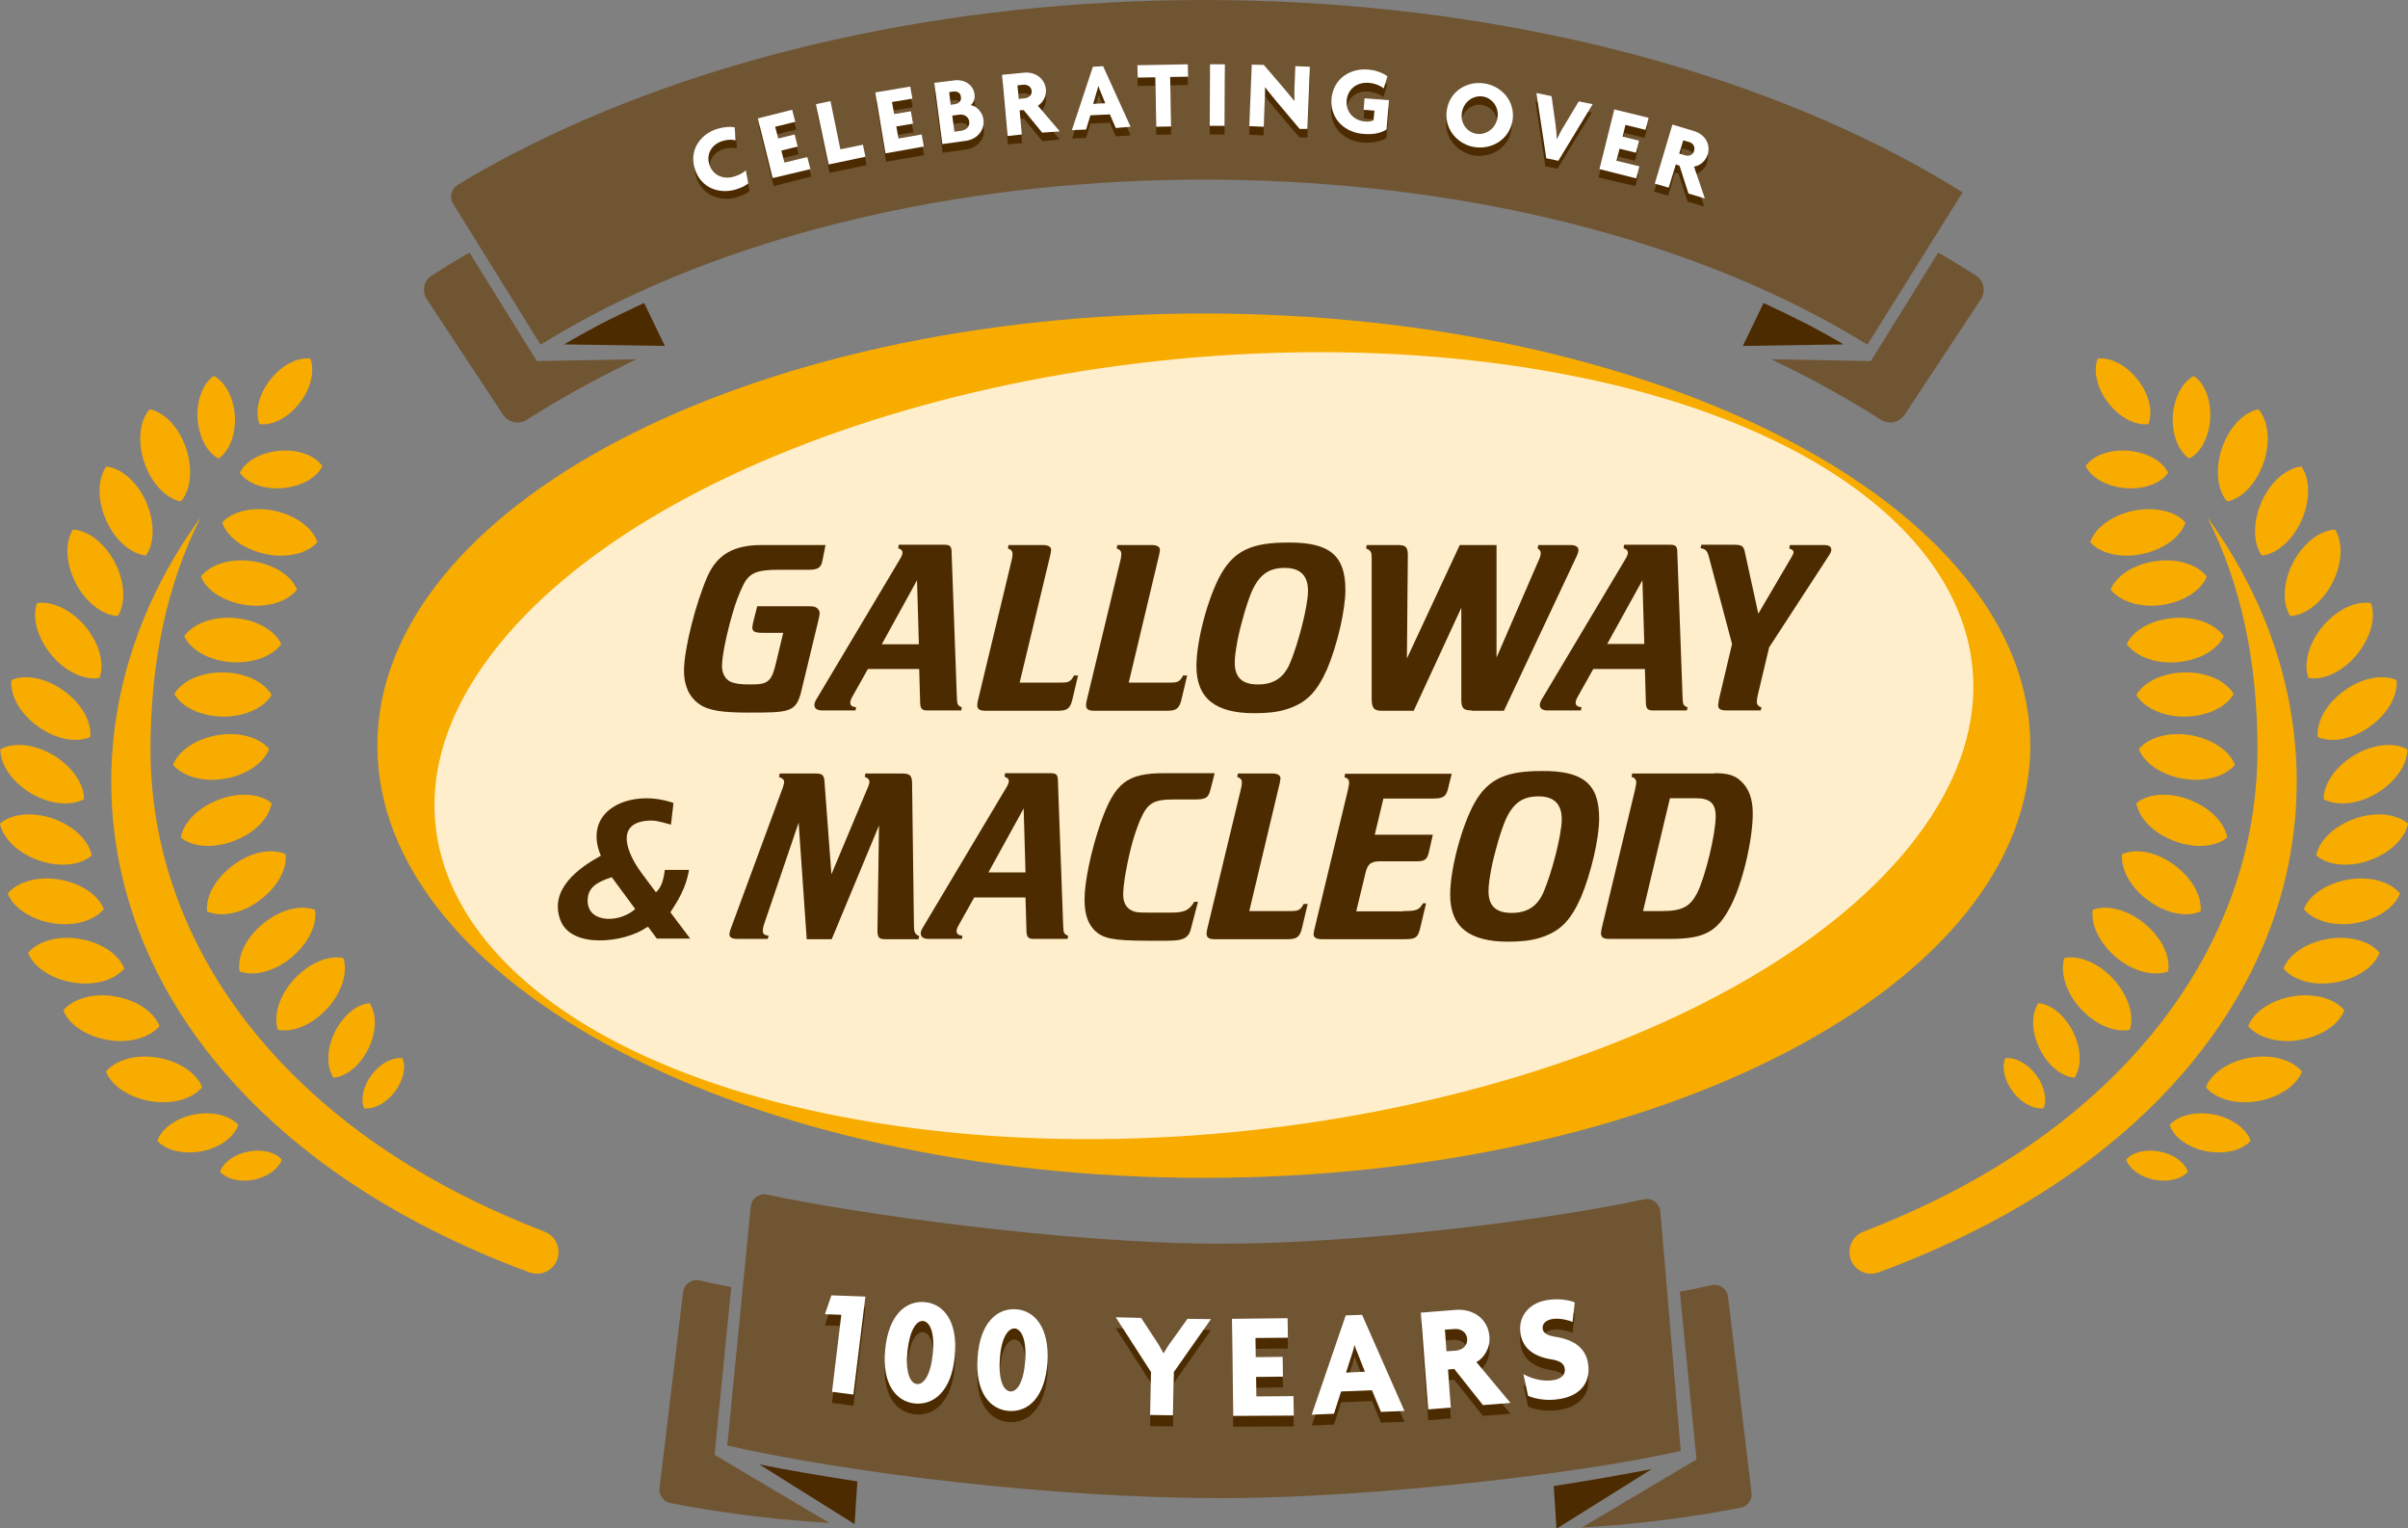 <?xml version="1.0" encoding="utf-8"?>
<!-- Generator: Adobe Illustrator 26.2.1, SVG Export Plug-In . SVG Version: 6.00 Build 0)  -->
<svg version="1.1" id="Layer_1" xmlns="http://www.w3.org/2000/svg" xmlns:xlink="http://www.w3.org/1999/xlink" x="0px" y="0px"
	 viewBox="0 0 779.1 494.4" style="enable-background:new 0 0 779.1 494.4;" xml:space="preserve">
<rect x="0" y="0" width="779.1" height="494.4" fill="#808080" stroke="none"/>
<style type="text/css">
	.st0{fill:#F8AC00;}
	.st1{fill:#FEEECC;}
	.st2{fill:#4C2B00;}
	.st3{fill-rule:evenodd;clip-rule:evenodd;fill:#4C2B00;}
	.st4{fill:#705533;}
	.st5{fill:#FFFFFF;}
</style>
<g>
	<g>
		<path class="st0" d="M656.9,241.2c0,77.2-119.7,139.8-267.4,139.8c-147.7,0-267.4-62.6-267.4-139.8
			c0-77.2,119.7-139.8,267.4-139.8C537.2,101.5,656.9,164,656.9,241.2z"/>
		<path class="st1" d="M617.7,273.9c-54.9,67.9-201.6,108.3-327.6,90.3c-126-18-183.7-87.7-128.7-155.6
			C216.3,140.6,363,100.2,489,118.2C615,136.3,672.6,206,617.7,273.9z"/>
		<g>
			<path class="st2" d="M266,181.8c-0.5,1.9-1.5,2.5-4.4,2.5h-9.7c-7.2,0-9.6,1.1-11.5,5.1c-1.4,2.9-2.2,5-3.5,9.4
				c-2,7-3.3,13.6-3.3,16.7c0,2.6,1.3,4.7,3.5,5.3c1.4,0.4,2.5,0.6,5.9,0.6c5.7,0,6.7-1,8.2-7.5l2.2-9.2h-6.7
				c-2.4,0-3.3-0.4-3.3-1.8c0-0.3,0.2-1,0.3-1.7l1.3-5.1h16.1c2,0,2.6,0.1,3.1,0.5c0.6,0.4,1,1,1,1.8c0,0.4-0.2,1.3-0.4,2.2
				l-5.5,22.8c-1.7,7.1-3.8,7.1-17.3,7.1c-8,0-12.7-0.6-15.7-2.7c-3.3-2.3-5-6-5-10.8c0-7,3.8-22,7.7-30.8c3.2-6.9,8.4-9.9,17.5-9.9
				h20.6L266,181.8z"/>
			<path class="st2" d="M280.8,216.4l-5.1,9.1c-0.4,0.7-0.6,1.3-0.6,1.8c0,0.9,0.6,1.3,1.9,1.5l-0.2,1H266c-1.6,0-2.5-0.6-2.5-1.8
				c0-0.6,0.3-1.3,1-2.4l26.9-45.1c0.4-0.7,0.6-1.3,0.6-1.7c0-0.7-0.3-1-1.4-1.5l0.2-1.1h14.4c2.3,0,2.7,0.4,2.7,2.9l1.7,46.7
				c0.1,2.1,0.2,2.4,1.6,3l-0.2,1h-11c-1.8,0-2.3-0.6-2.3-3l-0.3-10.4H280.8z M296.7,187.7l-11.4,20.7h12L296.7,187.7z"/>
			<path class="st2" d="M329.9,220.8h13.4c2.5,0,3.1-0.3,4.2-2.3h1.3l-1.8,7.6c-0.7,3.1-1.7,3.8-4.7,3.8h-23.5
				c-1.8,0-2.6-0.5-2.6-1.7c0-0.4,0-0.8,0.2-1.6l10.8-44.9c0.3-1.1,0.4-1.8,0.4-2.5c0-0.9-0.4-1.4-1.5-1.8l0.2-1.1h11.1
				c1.8,0,2.7,0.6,2.7,1.6c0,0.2-0.1,0.7-0.2,1.3L329.9,220.8z"/>
			<path class="st2" d="M365.2,220.8h13.4c2.5,0,3.1-0.3,4.2-2.3h1.3l-1.8,7.6c-0.7,3.1-1.7,3.8-4.7,3.8H354c-1.8,0-2.6-0.5-2.6-1.7
				c0-0.4,0-0.8,0.2-1.6l10.8-44.9c0.3-1.1,0.4-1.8,0.4-2.5c0-0.9-0.4-1.4-1.5-1.8l0.2-1.1h11.1c1.8,0,2.7,0.6,2.7,1.6
				c0,0.2-0.1,0.7-0.2,1.3L365.2,220.8z"/>
			<path class="st2" d="M435.3,190.8c0,6.7-2.7,18-5.9,25.6c-3.5,7.8-6.9,11.1-13.4,13.1c-2.9,0.9-6.3,1.2-10.2,1.2
				c-12.3,0-18.7-4.6-18.7-15.2c0-8.4,3.8-22.5,8-29.9c4.5-7.8,10.4-10.1,21.7-10.1C430,175.4,435.3,179.5,435.3,190.8z
				 M405.1,191.1c-1.6,3.7-3.6,10.5-4.7,16c-0.6,3.5-0.9,5.2-0.9,7.3c0,4.9,2.6,7,7.5,7c4.8,0,8.2-1.9,10.3-6.7
				c2.7-6.3,5.9-18.6,5.9-23.6c0-5-2.6-7.4-7.5-7.4C410.7,183.7,407.6,185.7,405.1,191.1z"/>
			<path class="st2" d="M476.2,229.8c-2.7,0-3.4-0.7-3.4-3.5v-29.7l-15.4,33.3H447c-2.5,0-3.2-0.9-3.2-4v-45.5c0-1.8-0.2-2.3-1.8-3
				l0.2-1.1h10c2.7,0,3.3,0.7,3.3,3.4l-0.3,33.3l17.1-36.7h11.9v36.4l14-32.3c0.2-0.5,0.3-1,0.3-1.4c0-0.7-0.3-1.2-1-1.6l0.2-1.1
				h10.4c1.7,0,2.6,0.6,2.6,1.6c0,0.6-0.2,1.3-0.9,2.7l-23.2,49.3H476.2z"/>
			<path class="st2" d="M515.5,216.4l-5.1,9.1c-0.4,0.7-0.6,1.3-0.6,1.8c0,0.9,0.6,1.3,1.9,1.5l-0.2,1h-10.8c-1.6,0-2.5-0.6-2.5-1.8
				c0-0.6,0.3-1.3,1-2.4l26.9-45.1c0.4-0.7,0.6-1.3,0.6-1.7c0-0.7-0.3-1-1.4-1.5l0.2-1.1H540c2.3,0,2.7,0.4,2.7,2.9l1.7,46.7
				c0.1,2.1,0.2,2.4,1.6,3l-0.2,1h-11c-1.8,0-2.3-0.6-2.3-3l-0.3-10.4H515.5z M531.4,187.7L520,208.3h12L531.4,187.7z"/>
			<path class="st2" d="M568.8,224.5c-0.2,1-0.4,1.9-0.4,2.4c0,1,0.5,1.6,1.5,1.9l-0.2,1h-11.2c-1.8,0-2.6-0.5-2.6-1.6
				c0-0.3,0.2-1.2,0.2-1.7l4.3-18.2l-7.5-28.2c-0.5-1.9-1-2.5-2.7-2.8l0.3-1.1h10.2c3,0,3.5,0.3,4,3.1l4.2,19.2l10.8-18.4
				c0.3-0.6,0.6-1,0.6-1.4c0-0.6-0.3-0.9-1.4-1.3l0.2-1.1h10.9c1.8,0,2.5,0.5,2.5,1.5c0,0.6-0.2,1-0.7,1.8l-19.4,29.8L568.8,224.5z"
				/>
		</g>
		<g>
			<path class="st2" d="M261,303.7l-2.6-37.6l-11.3,33.2c-0.2,0.7-0.3,1.3-0.3,1.8c0,1,0.5,1.4,1.9,1.6l-0.3,1h-9.8
				c-1.8,0-2.6-0.5-2.6-1.5c0-0.4,0.1-0.7,0.3-1.4l17-46.1c0.2-0.7,0.4-1.3,0.4-1.7c0-0.8-0.4-1.2-1.7-1.7l0.3-1.1h11.4
				c2.5,0,3,0.5,3.1,3.2l2.2,29.4l12-28.6c0.2-0.5,0.3-0.9,0.3-1.2c0-0.8-0.5-1.4-1.5-1.7l0.2-1.1h11.7c2.7,0,3.4,0.6,3.4,3.3
				l0.6,45.8c0,2.2,0.3,2.9,1.7,3.5l-0.2,1h-10.6c-2.3,0-2.7-0.5-2.7-3l0.5-33.8l-15.3,36.8H261z"/>
			<path class="st2" d="M315.2,290.3l-5.1,9.1c-0.4,0.7-0.6,1.3-0.6,1.8c0,0.9,0.6,1.3,1.9,1.5l-0.2,1h-10.8c-1.6,0-2.5-0.6-2.5-1.8
				c0-0.6,0.3-1.3,1-2.4l26.9-45.1c0.4-0.7,0.6-1.3,0.6-1.7c0-0.7-0.3-1-1.4-1.5l0.2-1.1h14.4c2.3,0,2.7,0.4,2.7,2.9l1.7,46.7
				c0.1,2.1,0.2,2.4,1.6,3l-0.2,1h-11c-1.8,0-2.3-0.6-2.3-3l-0.3-10.4H315.2z M331.2,261.5l-11.4,20.7h12L331.2,261.5z"/>
			<path class="st2" d="M391.7,255.2c-0.7,2.9-1.5,3.4-5.3,3.4h-6.7c-6.5,0-8.4,1.2-10.7,6.4c-2,4.7-3.4,9.7-4.7,16.8
				c-0.6,3.1-0.9,6-0.9,7.6c0,2.4,0.9,4.2,2.7,5.1c1.2,0.6,2,0.7,5.2,0.7h7.7c4.3,0,5.8-0.8,7.4-3.5h1.2l-2.2,8.4
				c-1,5-4.8,4.1-14.1,4.2c-11.7,0-14.4-0.9-16.9-3.1c-2.4-2.3-3.5-5.5-3.5-10.2c0-5.8,2.1-15.8,5.2-24.8c4.6-13,8.5-16.1,20.6-16.1
				H393L391.7,255.2z"/>
			<path class="st2" d="M404.2,294.7h13.4c2.5,0,3.1-0.3,4.2-2.3h1.3l-1.8,7.6c-0.7,3.1-1.7,3.8-4.7,3.8H393c-1.8,0-2.6-0.5-2.6-1.7
				c0-0.4,0-0.8,0.2-1.6l10.8-44.9c0.3-1.1,0.4-1.8,0.4-2.5c0-0.9-0.4-1.4-1.5-1.8l0.2-1.1h11.1c1.8,0,2.7,0.6,2.7,1.6
				c0,0.2-0.1,0.7-0.2,1.3L404.2,294.7z"/>
			<path class="st2" d="M454,294.7c4.3,0,5.1-0.3,6.4-2.5h1l-1.8,7.6c-0.8,3.5-1.5,4-5.1,4h-26.8c-1.8,0-2.7-0.5-2.7-1.7
				c0-0.3,0.2-1,0.3-1.6l10.8-44.9c0.2-1.1,0.4-1.8,0.4-2.4c0-1-0.5-1.5-1.5-1.8l0.2-1.1h34.5l-1.3,5.2c-0.6,2.2-1.6,2.8-4.7,2.8
				h-16.1l-2.8,11.7h18.8l-1.4,6.1c-0.5,1.8-1.3,2.5-3.5,2.5h-12c-3.1,0-4.2,0.8-4.9,3.8l-3,12.4H454z"/>
			<path class="st2" d="M517.4,264.7c0,6.7-2.7,18-5.9,25.6c-3.5,7.8-6.9,11.1-13.4,13.1c-2.9,0.9-6.3,1.2-10.2,1.2
				c-12.3,0-18.7-4.6-18.7-15.2c0-8.4,3.8-22.5,8-29.9c4.5-7.8,10.4-10.1,21.7-10.1C512,249.3,517.4,253.4,517.4,264.7z M487.2,265
				c-1.6,3.7-3.6,10.5-4.7,16c-0.6,3.5-0.9,5.2-0.9,7.3c0,4.9,2.6,7,7.5,7c4.8,0,8.2-1.9,10.3-6.7c2.7-6.3,5.9-18.6,5.9-23.6
				c0-5-2.6-7.4-7.5-7.4C492.8,257.6,489.7,259.6,487.2,265z"/>
			<path class="st2" d="M554.7,250.1c4.3,0,6.6,0.7,8.5,2.5c2.6,2.3,3.9,5.8,3.9,10.5c0,8.6-3.3,22.6-7.1,29.9
				c-4.3,8.4-8.5,10.7-19.6,10.7h-19.8c-1.8,0-2.6-0.5-2.6-1.8c0-0.3,0.1-0.8,0.2-1.5l10.8-44.9c0.2-1.1,0.4-1.8,0.4-2.4
				c0-1-0.5-1.5-1.5-1.8l0.2-1.1H554.7z M537.8,294.7c6.4,0,9-1.4,11.3-5.8c2.7-5.5,6-19.1,6-24.9c0-4.1-1.8-5.8-6.4-5.8h-8.4
				l-8.7,36.5H537.8z"/>
		</g>
		<path class="st3" d="M216.9,295.1l0.2-0.3c2.4-3.7,4.7-7.5,5.7-12.7l0.1-0.7h-7.8l0,0.1c-0.4,2.6-0.8,4.9-2.5,6.8l-0.4,0.3
			l-4.4-5.9l-0.3-0.4c-4.7-6.4-8.4-15.8,1.7-16.8c2.8-0.3,4.3,0.3,7.7,1.2l0.2,0l0.8-6.9l-0.4-0.2c-13.4-4.5-29.3,2.3-23.1,17.2
			c-7.1,3.9-16.8,10.8-13.1,20.8c3.5,9.4,20.7,7.4,27.9,2.4l0.5-0.2l2.8,3.8h10.8L216.9,295.1z M205,294.5
			c-5.7,4.4-15.8,3.8-14.8-4.2c0.4-3.6,3.6-5.2,7.6-6.5l0.1-0.1l7.6,10.3L205,294.5z"/>
	</g>
	<g>
		<g>
			<g>
				<path class="st0" d="M173.8,412c-0.8,0-1.6-0.1-2.4-0.4c-12.6-4.6-24.6-10-35.7-15.8c-63.4-33.4-99.7-85.5-99.7-143
					c0-30.4,10.3-59.9,28.9-85.4c-10.8,21.4-16.2,46.5-16.2,75c0,56.9,34.6,108.3,94.8,141c10.2,5.5,21.2,10.6,32.7,15
					c3.6,1.4,5.4,5.4,4.1,9C179.4,410.1,176.7,412,173.8,412L173.8,412z"/>
				<path class="st0" d="M119.6,324.5C119.6,324.5,119.6,324.5,119.6,324.5L119.6,324.5c-4.1,0.3-8.6,3.9-11.3,9.4
					c-2.7,5.5-2.7,11.3-0.4,14.7l0,0c0,0,0,0,0,0c0,0,0,0,0,0l0,0c4.1-0.3,8.6-3.9,11.3-9.4S121.9,327.9,119.6,324.5L119.6,324.5
					C119.6,324.5,119.6,324.5,119.6,324.5z"/>
				<path class="st0" d="M77.1,363.9C77.1,363.9,77.1,363.9,77.1,363.9L77.1,363.9c-2.7-3.1-8.3-4.5-14.3-3.4
					c-6,1.2-10.6,4.7-11.9,8.5l0,0c0,0,0,0,0,0c0,0,0,0,0,0h0c2.7,3.1,8.3,4.5,14.3,3.4S75.7,367.8,77.1,363.9L77.1,363.9
					C77.1,363.9,77.1,363.9,77.1,363.9z"/>
				<path class="st0" d="M104.3,150.8C104.3,150.8,104.3,150.8,104.3,150.8L104.3,150.8c-2.3-3.4-7.7-5.5-13.8-5
					c-6.1,0.5-11.1,3.4-12.9,7.1h0c0,0,0,0,0,0c0,0,0,0,0,0h0c2.3,3.4,7.7,5.5,13.8,5C97.5,157.4,102.5,154.5,104.3,150.8
					L104.3,150.8C104.3,150.8,104.3,150.8,104.3,150.8z"/>
				<path class="st0" d="M70.7,148.3C70.7,148.3,70.7,148.3,70.7,148.3L70.7,148.3c3.4-2.2,5.6-7.6,5.3-13.7
					c-0.4-6.1-3.2-11.1-6.8-13l0,0c0,0,0,0,0,0s0,0,0,0l0,0c-3.4,2.2-5.6,7.6-5.3,13.7C64.3,141.4,67.1,146.5,70.7,148.3L70.7,148.3
					C70.7,148.3,70.7,148.3,70.7,148.3z"/>
				<path class="st0" d="M84,137.2C84,137.2,84,137.2,84,137.2L84,137.2c4.1,0.5,9.2-2,13-6.9c3.7-4.8,4.9-10.5,3.4-14.3l0,0
					c0,0,0,0,0,0c0,0,0,0,0,0l0,0c-4.1-0.5-9.2,2-13,6.9C83.6,127.7,82.4,133.4,84,137.2L84,137.2C84,137.2,84,137.2,84,137.2z"/>
				<path class="st0" d="M91.2,375.1C91.2,375.1,91.2,375.1,91.2,375.1L91.2,375.1c-2.1-2.4-6.3-3.5-10.9-2.6
					c-4.6,0.9-8.1,3.6-9.1,6.5h0c0,0,0,0,0,0l0,0l0,0c2.1,2.4,6.3,3.5,10.9,2.6C86.6,380.7,90.2,378,91.2,375.1L91.2,375.1
					C91.2,375.1,91.2,375.1,91.2,375.1z"/>
				<path class="st0" d="M130.2,342.3C130.2,342.3,130.2,342.3,130.2,342.3L130.2,342.3c-3.1-0.4-7.1,1.6-9.9,5.3
					c-2.8,3.7-3.7,8-2.5,10.9l0,0c0,0,0,0,0,0c0,0,0,0,0,0l0,0c3.1,0.4,7.1-1.6,9.9-5.3S131.5,345.2,130.2,342.3L130.2,342.3
					C130.2,342.3,130.2,342.3,130.2,342.3z"/>
				<path class="st0" d="M48.4,132.4C48.4,132.4,48.4,132.4,48.4,132.4L48.4,132.4c-3.2,3.6-4,10.4-1.7,17.2s7.1,11.7,11.8,12.6l0,0
					c0,0,0,0,0,0c0,0,0,0,0,0l0,0c3.2-3.6,4-10.4,1.7-17.2C57.9,138.1,53.1,133.3,48.4,132.4L48.4,132.4
					C48.4,132.4,48.4,132.4,48.4,132.4z"/>
				<path class="st0" d="M34.4,150.9C34.4,150.9,34.4,150.9,34.4,150.9L34.4,150.9c-2.8,3.9-3,10.7-0.1,17.3
					c2.9,6.6,8.1,11,12.9,11.5l0,0c0,0,0,0,0,0c0,0,0,0,0,0l0,0c2.8-3.9,3-10.7,0.1-17.3C44.4,155.8,39.2,151.4,34.4,150.9
					L34.4,150.9C34.4,150.9,34.4,150.9,34.4,150.9z"/>
				<path class="st0" d="M23.6,171.3C23.6,171.3,23.6,171.3,23.6,171.3L23.6,171.3c-2.6,4.1-2.4,10.9,0.9,17.3s8.8,10.4,13.6,10.7
					l0,0c0,0,0,0,0,0c0,0,0,0,0,0l0,0c2.6-4.1,2.4-10.9-0.9-17.3S28.4,171.5,23.6,171.3L23.6,171.3
					C23.6,171.3,23.6,171.3,23.6,171.3z"/>
				<path class="st0" d="M12,195.1C12,195.1,12,195.1,12,195.1L12,195.1c-1.7,4.5,0,11.1,4.6,16.7s10.8,8.3,15.6,7.5l0,0
					c0,0,0,0,0,0c0,0,0,0,0,0l0,0c1.7-4.5,0-11.1-4.6-16.7C22.9,197.1,16.7,194.3,12,195.1L12,195.1C12,195.1,12,195.1,12,195.1z"/>
				<path class="st0" d="M3.7,220C3.7,220,3.7,220,3.7,220L3.7,220c-0.5,4.8,2.7,10.8,8.6,15c5.8,4.2,12.5,5.4,16.9,3.4l0,0
					c0,0,0,0,0,0c0,0,0,0,0,0l0,0c0.5-4.8-2.7-10.8-8.6-15S8.1,218,3.7,220L3.7,220C3.7,220,3.7,220,3.7,220z"/>
				<path class="st0" d="M0.1,242.4C0.1,242.4,0.1,242.4,0.1,242.4L0.1,242.4c0,4.8,3.7,10.5,9.9,14.2c6.2,3.7,13,4.2,17.2,1.9l0,0
					c0,0,0,0,0,0c0,0,0,0,0,0l0,0c0-4.8-3.7-10.5-9.9-14.2S4.3,240,0.1,242.4L0.1,242.4C0.1,242.4,0.1,242.4,0.1,242.4z"/>
				<path class="st0" d="M0,266.4C0,266.4,0,266.4,0,266.4L0,266.4c0.9,4.7,5.7,9.5,12.5,11.9s13.6,1.6,17.2-1.6l0,0c0,0,0,0,0,0
					c0,0,0,0,0,0h0c-0.9-4.7-5.7-9.5-12.5-11.9S3.6,263.3,0,266.4L0,266.4C0,266.4,0,266.4,0,266.4z"/>
				<path class="st0" d="M2.5,289C2.5,289,2.5,289,2.5,289L2.5,289c1.7,4.5,7.3,8.4,14.4,9.6s13.6-0.8,16.7-4.5l0,0c0,0,0,0,0,0
					c0,0,0,0,0,0h0c-1.7-4.5-7.3-8.4-14.4-9.6S5.6,285.3,2.5,289L2.5,289C2.5,289,2.5,289,2.5,289z"/>
				<path class="st0" d="M9.1,308.2C9.1,308.2,9.1,308.2,9.1,308.2L9.1,308.2c1.7,4.5,7.3,8.4,14.4,9.6s13.6-0.8,16.7-4.5l0,0
					c0,0,0,0,0,0c0,0,0,0,0,0h0c-1.7-4.5-7.3-8.4-14.4-9.6S12.2,304.5,9.1,308.2L9.1,308.2C9.1,308.2,9.1,308.2,9.1,308.2z"/>
				<path class="st0" d="M20.5,326.8C20.5,326.8,20.5,326.8,20.5,326.8L20.5,326.8c1.7,4.5,7.3,8.4,14.4,9.6s13.6-0.8,16.7-4.5h0
					c0,0,0,0,0,0c0,0,0,0,0,0l0,0c-1.7-4.5-7.3-8.4-14.4-9.6C30.1,321.1,23.6,323.1,20.5,326.8L20.5,326.8
					C20.5,326.8,20.5,326.8,20.5,326.8z"/>
				<path class="st0" d="M34.3,346.6C34.3,346.6,34.3,346.6,34.3,346.6L34.3,346.6c1.7,4.5,7.3,8.4,14.4,9.6s13.6-0.8,16.7-4.5h0
					c0,0,0,0,0,0c0,0,0,0,0,0l0,0c-1.7-4.5-7.3-8.4-14.4-9.6C43.9,340.9,37.4,342.9,34.3,346.6L34.3,346.6
					C34.3,346.6,34.3,346.6,34.3,346.6z"/>
				<path class="st0" d="M102.7,175.4C102.7,175.4,102.7,175.4,102.7,175.4L102.7,175.4c-1.5-4.6-6.9-8.7-14-10.2
					c-7-1.4-13.6,0.2-16.8,3.8l0,0c0,0,0,0,0,0s0,0,0,0l0,0c1.5,4.6,6.9,8.7,14,10.2C92.9,180.7,99.5,179,102.7,175.4L102.7,175.4
					C102.7,175.4,102.7,175.4,102.7,175.4z"/>
				<path class="st0" d="M96.1,190.7C96.1,190.7,96.1,190.7,96.1,190.7L96.1,190.7c-1.8-4.5-7.5-8.2-14.6-9.2
					c-7.1-1-13.6,1.2-16.5,5l0,0c0,0,0,0,0,0c0,0,0,0,0,0h0c1.8,4.5,7.5,8.2,14.6,9.2C86.7,196.7,93.2,194.5,96.1,190.7L96.1,190.7
					C96.1,190.7,96.1,190.7,96.1,190.7z"/>
				<path class="st0" d="M91,208.3C91,208.3,91,208.3,91,208.3L91,208.3c-2.1-4.4-7.9-7.8-15.1-8.4c-7.2-0.6-13.5,1.9-16.3,5.9l0,0
					c0,0,0,0,0,0c0,0,0,0,0,0h0c2.1,4.4,7.9,7.8,15.1,8.4C81.9,214.7,88.3,212.2,91,208.3L91,208.3C91,208.3,91,208.3,91,208.3z"/>
				<path class="st0" d="M87.9,224.8C87.9,224.8,87.9,224.8,87.9,224.8L87.9,224.8c-2.4-4.2-8.5-7.2-15.7-7.3
					c-7.2-0.1-13.4,2.8-15.8,7h0c0,0,0,0,0,0s0,0,0,0h0c2.4,4.2,8.5,7.2,15.7,7.3S85.4,228.9,87.9,224.8L87.9,224.8
					C87.9,224.8,87.9,224.8,87.9,224.8z"/>
				<path class="st0" d="M87.1,242.3C87.1,242.3,87.1,242.3,87.1,242.3L87.1,242.3c-3.1-3.7-9.6-5.7-16.7-4.5
					c-7.1,1.2-12.7,5.1-14.4,9.6h0c0,0,0,0,0,0c0,0,0,0,0,0l0,0c3.1,3.7,9.6,5.7,16.7,4.5C79.8,250.7,85.3,246.8,87.1,242.3
					L87.1,242.3C87.1,242.3,87.1,242.3,87.1,242.3z"/>
				<path class="st0" d="M87.9,259.8C87.9,259.8,87.9,259.8,87.9,259.8L87.9,259.8c-3.7-3.1-10.5-3.7-17.2-1.1
					c-6.7,2.5-11.4,7.5-12.2,12.2h0c0,0,0,0,0,0c0,0,0,0,0,0l0,0c3.7,3.1,10.5,3.7,17.2,1.1C82.4,269.5,87.1,264.6,87.9,259.8
					L87.9,259.8C87.9,259.8,87.9,259.8,87.9,259.8z"/>
				<path class="st0" d="M92.4,276.3C92.4,276.3,92.4,276.3,92.4,276.3L92.4,276.3c-4.4-2-11.1-0.8-16.9,3.5s-9,10.2-8.5,15l0,0
					c0,0,0,0,0,0c0,0,0,0,0,0l0,0c4.4,2,11.1,0.8,16.9-3.5C89.7,287.1,93,281.1,92.4,276.3L92.4,276.3
					C92.4,276.3,92.4,276.3,92.4,276.3z"/>
				<path class="st0" d="M101.9,294.3C101.9,294.3,101.9,294.3,101.9,294.3L101.9,294.3c-4.5-1.7-11.1-0.2-16.7,4.4
					c-5.6,4.5-8.5,10.7-7.7,15.5l0,0c0,0,0,0,0,0c0,0,0,0,0,0l0,0c4.5,1.7,11.1,0.2,16.7-4.4C99.8,305.2,102.7,299,101.9,294.3
					L101.9,294.3C101.9,294.3,101.9,294.3,101.9,294.3z"/>
				<path class="st0" d="M111.1,309.9C111.1,309.9,111.1,309.9,111.1,309.9L111.1,309.9c-4.7-1-11,1.5-15.9,6.8s-6.8,11.8-5.3,16.4
					l0,0c0,0,0,0,0,0c0,0,0,0,0,0l0,0c4.7,1,11-1.5,15.9-6.8S112.6,314.5,111.1,309.9L111.1,309.9
					C111.1,309.9,111.1,309.9,111.1,309.9z"/>
			</g>
		</g>
		<g>
			<g>
				<path class="st0" d="M605.3,412c0.8,0,1.6-0.1,2.4-0.4c12.6-4.6,24.6-10,35.7-15.8c63.4-33.4,99.7-85.5,99.7-143
					c0-30.4-10.3-59.9-28.9-85.4c10.8,21.4,16.2,46.5,16.2,75c0,56.9-34.6,108.3-94.8,141c-10.2,5.5-21.2,10.6-32.7,15
					c-3.6,1.4-5.4,5.4-4.1,9C599.7,410.1,602.4,412,605.3,412L605.3,412z"/>
				<path class="st0" d="M659.5,324.5C659.5,324.5,659.5,324.5,659.5,324.5L659.5,324.5c4.1,0.3,8.6,3.9,11.3,9.4
					c2.7,5.5,2.7,11.3,0.4,14.7v0c0,0,0,0,0,0c0,0,0,0,0,0v0c-4.1-0.3-8.6-3.9-11.3-9.4C657.2,333.6,657.2,327.9,659.5,324.5
					L659.5,324.5C659.5,324.5,659.5,324.5,659.5,324.5z"/>
				<path class="st0" d="M702,363.9C702,363.9,702,363.9,702,363.9L702,363.9c2.7-3.1,8.3-4.5,14.3-3.4c6,1.2,10.6,4.7,11.9,8.5v0
					c0,0,0,0,0,0c0,0,0,0,0,0h0c-2.7,3.1-8.3,4.5-14.3,3.4S703.3,367.8,702,363.9L702,363.9C702,363.9,702,363.9,702,363.9z"/>
				<path class="st0" d="M674.8,150.8C674.8,150.8,674.8,150.8,674.8,150.8L674.8,150.8c2.3-3.4,7.7-5.5,13.8-5
					c6.1,0.5,11.1,3.4,12.9,7.1h0c0,0,0,0,0,0c0,0,0,0,0,0h0c-2.3,3.4-7.7,5.5-13.8,5C681.6,157.4,676.6,154.5,674.8,150.8
					L674.8,150.8C674.8,150.8,674.8,150.8,674.8,150.8z"/>
				<path class="st0" d="M708.3,148.3C708.3,148.3,708.3,148.3,708.3,148.3L708.3,148.3c-3.4-2.2-5.6-7.6-5.3-13.7
					c0.4-6.1,3.2-11.1,6.8-13v0c0,0,0,0,0,0s0,0,0,0v0c3.4,2.2,5.6,7.6,5.3,13.7C714.8,141.4,712,146.5,708.3,148.3L708.3,148.3
					C708.3,148.3,708.3,148.3,708.3,148.3z"/>
				<path class="st0" d="M695.1,137.2C695.1,137.2,695.1,137.2,695.1,137.2L695.1,137.2c-4.1,0.5-9.2-2-13-6.9
					c-3.7-4.8-4.9-10.5-3.4-14.3v0c0,0,0,0,0,0c0,0,0,0,0,0l0,0c4.1-0.5,9.2,2,13,6.9C695.5,127.7,696.6,133.4,695.1,137.2
					L695.1,137.2C695.1,137.2,695.1,137.2,695.1,137.2z"/>
				<path class="st0" d="M687.9,375.1C687.9,375.1,687.9,375.1,687.9,375.1L687.9,375.1c2.1-2.4,6.3-3.5,10.9-2.6
					c4.6,0.9,8.1,3.6,9.1,6.5l0,0c0,0,0,0,0,0c0,0,0,0,0,0l0,0c-2.1,2.4-6.3,3.5-10.9,2.6C692.4,380.7,688.9,378,687.9,375.1
					L687.9,375.1C687.9,375.1,687.9,375.1,687.9,375.1z"/>
				<path class="st0" d="M648.8,342.3L648.8,342.3L648.8,342.3c3.1-0.4,7.1,1.6,9.9,5.3c2.8,3.7,3.7,8,2.5,10.9l0,0c0,0,0,0,0,0
					c0,0,0,0,0,0v0c-3.1,0.4-7.1-1.6-9.9-5.3S647.6,345.2,648.8,342.3L648.8,342.3C648.8,342.3,648.8,342.3,648.8,342.3z"/>
				<path class="st0" d="M730.7,132.4C730.7,132.4,730.7,132.4,730.7,132.4L730.7,132.4c3.2,3.6,4,10.4,1.7,17.2
					s-7.1,11.7-11.8,12.6v0c0,0,0,0,0,0c0,0,0,0,0,0v0c-3.2-3.6-4-10.4-1.7-17.2S726,133.3,730.7,132.4L730.7,132.4
					C730.7,132.4,730.7,132.4,730.7,132.4z"/>
				<path class="st0" d="M744.6,150.9C744.6,150.9,744.6,150.9,744.6,150.9L744.6,150.9c2.8,3.9,3,10.7,0.1,17.3
					c-2.9,6.6-8.1,11-12.9,11.5v0c0,0,0,0,0,0c0,0,0,0,0,0v0c-2.8-3.9-3-10.7-0.1-17.3C734.6,155.8,739.8,151.4,744.6,150.9
					L744.6,150.9C744.6,150.9,744.6,150.9,744.6,150.9z"/>
				<path class="st0" d="M755.5,171.3C755.5,171.3,755.5,171.3,755.5,171.3L755.5,171.3c2.6,4.1,2.4,10.9-0.9,17.3
					s-8.8,10.4-13.6,10.7v0c0,0,0,0,0,0c0,0,0,0,0,0l0,0c-2.6-4.1-2.4-10.9,0.9-17.3S750.7,171.5,755.5,171.3L755.5,171.3
					C755.5,171.3,755.5,171.3,755.5,171.3z"/>
				<path class="st0" d="M767.1,195.1C767.1,195.1,767.1,195.1,767.1,195.1L767.1,195.1c1.7,4.5,0,11.1-4.6,16.7s-10.8,8.3-15.6,7.5
					v0c0,0,0,0,0,0c0,0,0,0,0,0v0c-1.7-4.5,0-11.1,4.6-16.7C756.1,197.1,762.3,194.3,767.1,195.1L767.1,195.1
					C767.1,195.1,767.1,195.1,767.1,195.1z"/>
				<path class="st0" d="M775.4,220C775.4,220,775.4,220,775.4,220L775.4,220c0.5,4.8-2.7,10.8-8.6,15c-5.8,4.2-12.5,5.4-16.9,3.4
					l0,0c0,0,0,0,0,0c0,0,0,0,0,0l0,0c-0.5-4.8,2.7-10.8,8.6-15C764.2,219.2,771,218,775.4,220L775.4,220
					C775.4,220,775.4,220,775.4,220z"/>
				<path class="st0" d="M778.9,242.4C778.9,242.4,778.9,242.4,778.9,242.4L778.9,242.4c0,4.8-3.7,10.5-9.9,14.2
					c-6.2,3.7-13,4.2-17.2,1.9l0,0c0,0,0,0,0,0c0,0,0,0,0,0l0,0c0-4.8,3.7-10.5,9.9-14.2S774.7,240,778.9,242.4L778.9,242.4
					C778.9,242.4,778.9,242.4,778.9,242.4z"/>
				<path class="st0" d="M779.1,266.4C779.1,266.4,779.1,266.4,779.1,266.4L779.1,266.4c-0.9,4.7-5.7,9.5-12.5,11.9
					s-13.6,1.6-17.2-1.6l0,0c0,0,0,0,0,0s0,0,0,0h0c0.9-4.7,5.7-9.5,12.5-11.9S775.4,263.3,779.1,266.4L779.1,266.4
					C779.1,266.4,779.1,266.4,779.1,266.4z"/>
				<path class="st0" d="M776.5,289C776.5,289,776.5,289,776.5,289L776.5,289c-1.7,4.5-7.3,8.4-14.4,9.6s-13.6-0.8-16.7-4.5l0,0
					c0,0,0,0,0,0c0,0,0,0,0,0h0c1.7-4.5,7.3-8.4,14.4-9.6S773.5,285.3,776.5,289L776.5,289C776.5,289,776.5,289,776.5,289z"/>
				<path class="st0" d="M769.9,308.2C769.9,308.2,769.9,308.2,769.9,308.2L769.9,308.2c-1.7,4.5-7.3,8.4-14.4,9.6
					s-13.6-0.8-16.7-4.5l0,0c0,0,0,0,0,0c0,0,0,0,0,0h0c1.7-4.5,7.3-8.4,14.4-9.6S766.9,304.5,769.9,308.2L769.9,308.2
					C769.9,308.2,769.9,308.2,769.9,308.2z"/>
				<path class="st0" d="M758.5,326.8C758.5,326.8,758.5,326.8,758.5,326.8L758.5,326.8c-1.7,4.5-7.3,8.4-14.4,9.6
					c-7.1,1.2-13.6-0.8-16.7-4.5h0c0,0,0,0,0,0c0,0,0,0,0,0l0,0c1.7-4.5,7.3-8.4,14.4-9.6C749,321.1,755.5,323.1,758.5,326.8
					L758.5,326.8C758.5,326.8,758.5,326.8,758.5,326.8z"/>
				<path class="st0" d="M744.8,346.6C744.8,346.6,744.8,346.6,744.8,346.6L744.8,346.6c-1.7,4.5-7.3,8.4-14.4,9.6
					s-13.6-0.8-16.7-4.5h0c0,0,0,0,0,0c0,0,0,0,0,0l0,0c1.7-4.5,7.3-8.4,14.4-9.6C735.2,340.9,741.7,342.9,744.8,346.6L744.8,346.6
					C744.8,346.6,744.8,346.6,744.8,346.6z"/>
				<path class="st0" d="M676.3,175.4C676.3,175.4,676.3,175.4,676.3,175.4L676.3,175.4c1.5-4.6,6.9-8.7,14-10.2
					c7-1.4,13.6,0.2,16.8,3.8l0,0c0,0,0,0,0,0s0,0,0,0l0,0c-1.5,4.6-6.9,8.7-14,10.2C686.1,180.7,679.5,179,676.3,175.4L676.3,175.4
					C676.3,175.4,676.3,175.4,676.3,175.4z"/>
				<path class="st0" d="M682.9,190.7C682.9,190.7,682.9,190.7,682.9,190.7L682.9,190.7c1.8-4.5,7.5-8.2,14.6-9.2
					c7.1-1,13.6,1.2,16.5,5l0,0c0,0,0,0,0,0c0,0,0,0,0,0h0c-1.8,4.5-7.5,8.2-14.6,9.2C692.4,196.7,685.9,194.5,682.9,190.7
					L682.9,190.7C682.9,190.7,682.9,190.7,682.9,190.7z"/>
				<path class="st0" d="M688.1,208.3C688.1,208.3,688.1,208.3,688.1,208.3L688.1,208.3c2.1-4.4,7.9-7.8,15.1-8.4s13.5,1.9,16.3,5.9
					l0,0c0,0,0,0,0,0c0,0,0,0,0,0h0c-2.1,4.4-7.9,7.8-15.1,8.4S690.8,212.2,688.1,208.3L688.1,208.3
					C688.1,208.3,688.1,208.3,688.1,208.3z"/>
				<path class="st0" d="M691.2,224.8C691.2,224.8,691.2,224.8,691.2,224.8L691.2,224.8c2.4-4.2,8.5-7.2,15.7-7.3s13.4,2.8,15.8,7h0
					c0,0,0,0,0,0s0,0,0,0h0c-2.4,4.2-8.5,7.2-15.7,7.3S693.7,228.9,691.2,224.8L691.2,224.8C691.2,224.8,691.2,224.8,691.2,224.8z"
					/>
				<path class="st0" d="M692,242.3C692,242.3,692,242.3,692,242.3L692,242.3c3.1-3.7,9.6-5.7,16.7-4.5c7.1,1.2,12.7,5.1,14.4,9.6h0
					c0,0,0,0,0,0s0,0,0,0l0,0c-3.1,3.7-9.6,5.7-16.7,4.5C699.3,250.7,693.7,246.8,692,242.3L692,242.3
					C692,242.3,692,242.3,692,242.3z"/>
				<path class="st0" d="M691.2,259.8C691.2,259.8,691.2,259.8,691.2,259.8L691.2,259.8c3.7-3.1,10.5-3.7,17.2-1.1
					c6.7,2.5,11.4,7.5,12.2,12.2h0c0,0,0,0,0,0s0,0,0,0l0,0c-3.7,3.1-10.5,3.7-17.2,1.1C696.7,269.5,692,264.6,691.2,259.8
					L691.2,259.8C691.2,259.8,691.2,259.8,691.2,259.8z"/>
				<path class="st0" d="M686.6,276.3C686.6,276.3,686.6,276.3,686.6,276.3L686.6,276.3c4.4-2,11.1-0.8,16.9,3.5s9,10.2,8.5,15l0,0
					c0,0,0,0,0,0c0,0,0,0,0,0l0,0c-4.4,2-11.1,0.8-16.9-3.5C689.3,287.1,686.1,281.1,686.6,276.3L686.6,276.3
					C686.6,276.3,686.6,276.3,686.6,276.3z"/>
				<path class="st0" d="M677.1,294.3C677.1,294.3,677.1,294.3,677.1,294.3L677.1,294.3c4.5-1.7,11.1-0.2,16.7,4.4
					c5.6,4.5,8.5,10.7,7.7,15.5v0c0,0,0,0,0,0c0,0,0,0,0,0l0,0c-4.5,1.7-11.1,0.2-16.7-4.4C679.3,305.2,676.4,299,677.1,294.3
					L677.1,294.3C677.1,294.3,677.1,294.3,677.1,294.3z"/>
				<path class="st0" d="M667.9,309.9C667.9,309.9,667.9,309.9,667.9,309.9L667.9,309.9c4.7-1,11,1.5,15.9,6.8
					c4.8,5.3,6.8,11.8,5.3,16.4l0,0c0,0,0,0,0,0c0,0,0,0,0,0v0c-4.7,1-11-1.5-15.9-6.8C668.4,321.1,666.5,314.5,667.9,309.9
					L667.9,309.9C667.9,309.9,667.9,309.9,667.9,309.9z"/>
			</g>
		</g>
	</g>
	<path class="st4" d="M173.7,116.8l-21.8-35.1c-4.2,2.4-8.3,4.9-12.2,7.4c-2.6,1.7-3.3,5.1-1.6,7.7l24.7,37.4
		c1.7,2.5,5.1,3.2,7.6,1.6c10.4-6.6,21.5-12.8,33.1-18.4c0.8-0.4,1.6-0.8,2.4-1.2L173.7,116.8z"/>
	<path class="st2" d="M194,105c-3.9,2.1-7.8,4.2-11.5,6.4l32.6,0.5l-6.7-13.9C203.5,100.3,198.6,102.6,194,105z"/>
	<path class="st4" d="M605.3,116.8l21.8-35.1c4.2,2.4,8.3,4.9,12.2,7.4c2.6,1.7,3.3,5.1,1.6,7.7l-24.7,37.4
		c-1.7,2.5-5.1,3.2-7.6,1.6c-10.4-6.6-21.5-12.8-33.1-18.4c-0.8-0.4-1.6-0.8-2.4-1.2L605.3,116.8z"/>
	<path class="st2" d="M585,105c3.9,2.1,7.8,4.2,11.5,6.4l-32.6,0.5l6.7-13.9C575.5,100.3,580.3,102.6,585,105z"/>
	<g>
		<path class="st4" d="M613.8,50.1C552,17.8,472.3,0,389.5,0S227.1,17.8,165.3,50.1c-5.9,3.1-11.7,6.3-17.2,9.7
			c-2.1,1.3-2.8,4-1.5,6.1l28.3,45.6c5.5-3.4,11.3-6.7,17.3-9.9c53.6-28,123.7-43.5,197.3-43.5c73.6,0,143.7,15.4,197.3,43.5
			c6,3.1,11.9,6.5,17.4,9.9L635,62.2C628.2,58,621.1,53.9,613.8,50.1z"/>
	</g>
	<g>
		<g>
			<path class="st2" d="M238.4,48c-1.1-0.3-2.7-0.3-4.2,0.2c-3.4,1-5.4,4.1-4.3,7.6c1.1,3.5,4.5,5,8.1,3.9c1.6-0.5,2.9-1.2,3.7-2
				l0.8,4.1c-0.9,0.8-2.2,1.4-4.1,2c-4.9,1.5-11.2-0.2-13.2-6.7c-2-6.4,2.3-11.4,7.2-12.9c2.4-0.7,4.4-0.8,5.7-0.5L238.4,48z"/>
			<path class="st2" d="M250.3,60.2l-4.8-19.3l11.1-2.8l1,3.8l-6.5,1.6l1,3.8l5.3-1.3l1,3.9l-5.3,1.3l1,3.9l7.4-1.8l1,3.8
				L250.3,60.2z"/>
			<path class="st2" d="M268.4,55.9l-4-19.5l4.7-1l3.2,15.6l7.3-1.5l0.8,3.9L268.4,55.9z"/>
			<path class="st2" d="M286.7,52.3l-3.3-19.6l11.2-1.9l0.7,3.9l-6.6,1.1l0.7,3.9l5.4-0.9l0.7,4l-5.4,0.9l0.7,3.9l7.5-1.3l0.7,3.9
				L286.7,52.3z"/>
			<path class="st2" d="M312.3,48.4l-7.3,1l-2.6-19.7l6.5-0.8c3.1-0.4,6,1.3,6.5,4.5c0.2,1.2-0.2,2.7-1.2,3.5
				c1.8,0.3,3.8,2.1,4.1,4.7C318.8,45.2,316,47.9,312.3,48.4z M308.7,32.4l-1.4,0.2l0.5,4l1.4-0.2c1.1-0.1,2.1-0.9,1.9-2.3
				C310.9,32.7,309.8,32.3,308.7,32.4z M310.4,39.8l-2.2,0.3l0.7,5.2l2.2-0.3c1.5-0.2,2.8-1.2,2.6-2.9
				C313.4,40.3,311.9,39.6,310.4,39.8z"/>
			<path class="st2" d="M337.3,45.7l-6-7.3l-1.3,0.1l0.7,7.8l-4.6,0.4l-1.8-19.8l7.2-0.7c3.4-0.3,6.6,1.7,6.9,5.4
				c0.2,2.3-1,4.3-2.6,5.2l7.1,8.3L337.3,45.7z M331.2,30.2l-1.9,0.2l0.4,4.4l1.9-0.2c1.2-0.1,2.4-0.9,2.3-2.4
				C333.7,30.7,332.4,30.1,331.2,30.2z"/>
			<path class="st2" d="M361,44.1l-1.9-4.4l-6.3,0.3l-1.4,4.6l-4.5,0.2l6.7-20.4l3.3-0.2l8.9,19.6L361,44.1z M356.2,32.4
				c-0.2-0.5-0.5-1.2-0.7-1.8l-0.1,0c-0.1,0.7-0.3,1.4-0.5,1.9l-1.1,3.7l3.9-0.2L356.2,32.4z"/>
			<path class="st2" d="M378.6,27.6l0.3,15.9l-4.8,0.1l-0.3-15.9l-5.7,0.1l-0.1-4l16.2-0.3l0.1,4L378.6,27.6z"/>
			<path class="st2" d="M391.4,43.5l0.1-19.9l4.8,0l-0.1,19.9L391.4,43.5z"/>
			<path class="st2" d="M420.4,44.4l-7.5-8.8c-1.2-1.5-2.6-3.1-3.6-4.5l-0.1,0c0,1.4,0,2.9-0.1,4.2l-0.3,8.5l-4.6-0.2l0.8-19.9
				l3.9,0.1l6.6,7.7c0.9,1.1,2.3,2.7,3.2,3.9l0.1,0c0-1.2,0-2.5,0-3.7l0.3-7.5l4.7,0.2l-0.8,20.1L420.4,44.4z"/>
			<path class="st2" d="M440.9,46.1c-5.5-0.4-10.7-4.5-10.2-11.3c0.6-6.8,6.5-9.9,11.8-9.5c2.7,0.2,5,1.2,6.3,2.2l-1.2,3.9
				c-1.1-0.9-3-1.6-4.9-1.8c-3.6-0.3-6.8,1.9-7.1,5.8c-0.3,3.7,2.4,6.4,5.9,6.7c1.1,0.1,2,0,2.8-0.4l0.3-3.1l-3.4-0.3l0.3-3.7
				l7.9,0.6l-0.8,9.4C446.6,45.8,444.1,46.3,440.9,46.1z"/>
			<path class="st2" d="M477.1,50.3c-5.4-0.8-10-5.6-9.1-11.9c0.9-6.3,6.7-9.5,12.1-8.7c5.4,0.8,10,5.5,9,11.9
				C488.2,47.8,482.5,51.1,477.1,50.3z M479.5,33.9c-3-0.4-6.1,1.6-6.6,5.2c-0.5,3.7,1.9,6.5,4.8,6.9c2.9,0.4,6.1-1.6,6.6-5.2
				C484.9,37.2,482.4,34.4,479.5,33.9z"/>
			<path class="st2" d="M503.9,54.6l-3.9-0.8l-3.2-21l4.9,1l1.3,9.2c0.2,1.4,0.3,3.1,0.4,4.6l0.1,0c0.7-1.4,1.4-2.9,2.2-4.1l4.8-8
				l4.5,0.9L503.9,54.6z"/>
			<path class="st2" d="M517.2,57.4l4.8-19.3l11.1,2.7l-1,3.8l-6.5-1.6l-0.9,3.8l5.3,1.3l-1,3.9l-5.3-1.3l-1,3.9l7.4,1.8l-1,3.8
				L517.2,57.4z"/>
			<path class="st2" d="M546,65.2l-2.9-9l-1.2-0.4l-2.2,7.5l-4.5-1.3l5.7-19.1l7,2.1c3.3,1,5.5,4,4.4,7.6c-0.7,2.2-2.5,3.6-4.4,3.9
				l3.5,10.3L546,65.2z M546.1,48.5l-1.8-0.5l-1.3,4.3l1.8,0.5c1.2,0.4,2.6,0.1,3-1.4C548.3,50,547.3,48.9,546.1,48.5z"/>
		</g>
		<g>
			<path class="st5" d="M238,45.4c-1.1-0.3-2.7-0.3-4.2,0.2c-3.4,1-5.4,4.1-4.3,7.6c1.1,3.5,4.5,5,8.1,3.9c1.6-0.5,2.9-1.2,3.7-2
				l0.8,4.2c-0.9,0.8-2.2,1.4-4.1,2c-4.9,1.5-11.2-0.2-13.2-6.7c-2-6.5,2.3-11.4,7.2-12.9c2.4-0.7,4.4-0.8,5.7-0.5L238,45.4z"/>
			<path class="st5" d="M250,57.6l-4.8-19.3l11.1-2.8l1,3.9l-6.5,1.6l1,3.8l5.3-1.3l1,3.9l-5.3,1.3l1,3.9l7.4-1.8l1,3.9L250,57.6z"
				/>
			<path class="st5" d="M268.1,53.2l-4.1-19.5l4.7-1l3.2,15.6l7.3-1.5l0.8,3.9L268.1,53.2z"/>
			<path class="st5" d="M286.5,49.6l-3.3-19.7l11.3-1.9l0.7,3.9l-6.6,1.1l0.7,3.9l5.4-0.9l0.7,4l-5.4,0.9l0.7,3.9l7.5-1.3l0.7,3.9
				L286.5,49.6z"/>
			<path class="st5" d="M312.2,45.6l-7.3,1l-2.6-19.8l6.5-0.8c3.1-0.4,6.1,1.3,6.5,4.5c0.2,1.2-0.2,2.7-1.2,3.5
				c1.8,0.3,3.8,2.2,4.1,4.7C318.6,42.4,315.9,45.2,312.2,45.6z M308.5,29.6l-1.4,0.2l0.5,4.1l1.4-0.2c1.1-0.2,2.1-0.9,1.9-2.3
				C310.8,29.9,309.6,29.5,308.5,29.6z M310.3,37.1l-2.2,0.3l0.7,5.2l2.2-0.3c1.5-0.2,2.8-1.2,2.6-3
				C313.3,37.5,311.7,36.9,310.3,37.1z"/>
			<path class="st5" d="M337.2,42.9l-6-7.3l-1.3,0.1l0.7,7.8L326,44l-1.8-19.8l7.2-0.7c3.4-0.3,6.6,1.7,7,5.4c0.2,2.3-1,4.3-2.6,5.3
				l7.1,8.3L337.2,42.9z M331.1,27.4l-1.9,0.2l0.4,4.4l1.9-0.2c1.2-0.1,2.4-0.9,2.3-2.4C333.6,27.9,332.3,27.3,331.1,27.4z"/>
			<path class="st5" d="M361,41.4l-1.9-4.4l-6.3,0.3l-1.4,4.6l-4.6,0.2l6.8-20.5l3.3-0.2l8.9,19.6L361,41.4z M356.1,29.7
				c-0.2-0.5-0.5-1.2-0.7-1.8l-0.1,0c-0.1,0.7-0.3,1.4-0.5,1.9l-1.1,3.8l3.9-0.2L356.1,29.7z"/>
			<path class="st5" d="M378.6,24.9l0.3,16l-4.8,0.1l-0.3-16l-5.7,0.1l-0.1-4l16.3-0.3l0.1,4L378.6,24.9z"/>
			<path class="st5" d="M391.4,40.7l0.1-19.9l4.8,0l-0.1,19.9L391.4,40.7z"/>
			<path class="st5" d="M420.5,41.7l-7.5-8.9c-1.2-1.5-2.6-3.1-3.6-4.5l-0.1,0c0,1.4,0,2.9-0.1,4.2l-0.3,8.5l-4.7-0.2l0.8-19.9
				l3.9,0.1l6.6,7.7c0.9,1.1,2.3,2.7,3.2,3.9l0.1,0c0-1.2,0-2.5,0-3.7l0.3-7.5l4.7,0.2l-0.8,20.1L420.5,41.7z"/>
			<path class="st5" d="M441,43.3c-5.5-0.4-10.7-4.5-10.2-11.3c0.6-6.9,6.5-10,11.8-9.5c2.7,0.2,5,1.2,6.3,2.2l-1.2,3.9
				c-1.1-0.9-3-1.7-4.9-1.8c-3.6-0.3-6.8,1.9-7.1,5.8c-0.3,3.7,2.4,6.4,5.9,6.7c1.2,0.1,2,0,2.8-0.4l0.3-3.1l-3.5-0.3l0.3-3.7
				l7.9,0.6l-0.8,9.5C446.7,43.1,444.2,43.6,441,43.3z"/>
			<path class="st5" d="M477.2,47.6c-5.4-0.8-10-5.6-9.1-11.9c0.9-6.3,6.7-9.6,12.2-8.7c5.4,0.8,10,5.6,9.1,11.9
				C488.4,45.1,482.7,48.4,477.2,47.6z M479.7,31.2c-3-0.4-6.1,1.6-6.7,5.2c-0.6,3.7,1.9,6.5,4.8,6.9c2.9,0.4,6.1-1.6,6.7-5.2
				C485.1,34.5,482.6,31.6,479.7,31.2z"/>
			<path class="st5" d="M504.2,52l-3.9-0.8l-3.2-21.1l4.9,1l1.3,9.2c0.2,1.4,0.3,3.1,0.4,4.6l0.1,0c0.7-1.4,1.4-2.9,2.2-4.1l4.8-8
				l4.5,0.9L504.2,52z"/>
			<path class="st5" d="M517.5,54.7l4.8-19.3l11.1,2.7l-1,3.9l-6.5-1.6l-0.9,3.8l5.3,1.3l-1,3.9l-5.3-1.3l-1,3.9l7.4,1.8l-1,3.9
				L517.5,54.7z"/>
			<path class="st5" d="M546.3,62.6l-2.9-9l-1.2-0.4l-2.3,7.5l-4.5-1.3l5.7-19.1l7,2.1c3.3,1,5.5,4,4.4,7.6
				c-0.7,2.2-2.5,3.6-4.4,3.9l3.5,10.3L546.3,62.6z M546.4,45.9l-1.8-0.5l-1.3,4.3l1.8,0.5c1.2,0.4,2.6,0.1,3-1.4
				C548.6,47.3,547.6,46.2,546.4,45.9z"/>
		</g>
	</g>
	<g>
		<path class="st4" d="M231.2,470.6l5.4-54.3c-3.5-0.6-6.9-1.3-10.2-2.1c-2.6-0.6-5.1,1.2-5.4,3.8l-7.6,63.3
			c-0.3,2.3,1.3,4.5,3.5,4.9c15,2.9,30.6,5,46.6,6.1c1.8,0.1,3.4,0.2,4.8,0.3L231.2,470.6z"/>
		<path class="st2" d="M245.7,473.7l30.8,19.3l0.9-13.8C265.9,477.4,255.1,475.6,245.7,473.7z"/>
	</g>
	<g>
		<path class="st4" d="M548.9,472.1l-5.4-54.3c3.5-0.6,6.9-1.3,10.2-2.1c2.6-0.6,5.1,1.2,5.4,3.8l7.6,63.3c0.3,2.3-1.3,4.5-3.5,4.9
			c-15,2.9-30.6,5-46.6,6.1c-1.8,0.1-3.4,0.2-4.8,0.3L548.9,472.1z"/>
		<path class="st2" d="M534.4,475.2l-30.8,19.3l-0.9-13.8C514.3,478.9,525,477,534.4,475.2z"/>
	</g>
	<g>
		<path class="st4" d="M537.2,391.9c-0.2-2.5-2.6-4.5-5.1-4c-28.7,6.3-90.4,14.4-137.2,14.4c-50.2,0-119.6-10-146.9-15.9
			c-2.5-0.5-4.9,1.4-5.1,3.9l-7.6,77.3c40.1,9,105.2,17,159.7,17c50.6,0,119.9-8.5,148.8-15.3L537.2,391.9z"/>
	</g>
	<g>
		<path class="st2" d="M269.2,453.8l3-24.9l-5.3-0.2l2.1-6.1l11,0.4l-3.9,31.7L269.2,453.8z"/>
		<path class="st2" d="M296.1,457.5c-6.2-0.6-10.8-6.3-9.7-17.5c1.1-11.2,6.7-15.9,12.9-15.3c6.1,0.6,10.7,6.3,9.6,17.5
			C307.9,453.4,302.3,458.1,296.1,457.5z M298.7,430.9c-2.2-0.2-4.4,3-5.1,9.8c-0.7,6.9,0.9,10.4,3.1,10.6c2.2,0.2,4.4-2.9,5.1-9.8
			C302.5,434.7,300.9,431.1,298.7,430.9z"/>
		<path class="st2" d="M326.5,460c-6.2-0.4-11-6-10.2-17.2c0.7-11.2,6.2-16.1,12.4-15.7c6.1,0.4,10.9,6,10.2,17.2
			C338.1,455.5,332.7,460.4,326.5,460z M328.3,433.3c-2.2-0.1-4.4,3.2-4.8,9.9c-0.5,6.9,1.2,10.3,3.5,10.5c2.2,0.1,4.3-3,4.8-9.9
			C332.2,437,330.5,433.5,328.3,433.3z"/>
		<path class="st2" d="M379.8,447.4l-0.3,14l-7.4-0.1l0.3-13.9L361,429.6l8.2,0.2l5,7.6c0.7,1,1.5,2.5,2.2,3.8l0.1,0
			c0.7-1.2,1.7-2.8,2.4-3.7l5.3-7.4l7.6,0.1L379.8,447.4z"/>
		<path class="st2" d="M399,461.5l-0.4-31.4l18-0.2l0.1,6.3l-10.5,0.1l0.1,6.2l8.7-0.1l0.1,6.4l-8.7,0.1l0.1,6.3l12-0.1l0.1,6.3
			L399,461.5z"/>
		<path class="st2" d="M446.8,460.2l-2.9-7l-10,0.4l-2.3,7.2l-7.2,0.3l11-32.1l5.3-0.2l13.7,31.1L446.8,460.2z M439.4,441.7
			c-0.3-0.8-0.8-1.8-1.1-2.9l-0.1,0c-0.2,1-0.5,2.1-0.8,2.9l-1.9,5.9l6.1-0.3L439.4,441.7z"/>
		<path class="st2" d="M479.8,458l-9.3-11.7l-2,0.2l0.9,12.3l-7.3,0.6l-2.4-31.3l11.4-0.9c5.4-0.4,10.4,2.8,10.8,8.7
			c0.3,3.6-1.7,6.8-4.2,8.2l11,13.2L479.8,458z M470.5,433.4l-3,0.2l0.5,7l3-0.2c2-0.2,3.8-1.4,3.7-3.8
			C474.5,434.3,472.4,433.3,470.5,433.4z"/>
		<path class="st2" d="M503.4,456.2c-3.5,0.4-7-0.3-9-1.2l-1.5-7c2.7,1.5,6.2,2.4,9.3,2c2.7-0.3,4.3-1.7,4.1-3.6
			c-0.2-1.8-1.4-2.7-4.4-3.2c-6.3-1-9.5-4.1-10-8.8c-0.6-5.2,2.9-9.8,9.6-10.5c3.6-0.4,6.7,0.3,8,0.9l-0.7,6.3
			c-1.4-0.6-3.9-1.2-6.1-1c-2.6,0.3-3.7,1.6-3.6,3.1c0.2,1.6,1.6,2.3,4.1,2.7c6.2,1,10.1,3.7,10.7,9.3
			C514.5,451.2,511,455.4,503.4,456.2z"/>
	</g>
	<g>
		<path class="st5" d="M269.2,450.2l3-24.9l-5.3-0.2l2.1-6.1l11,0.4l-3.9,31.7L269.2,450.2z"/>
		<path class="st5" d="M296.1,454c-6.2-0.6-10.8-6.3-9.7-17.5c1.1-11.2,6.7-15.9,12.9-15.3c6.1,0.6,10.7,6.3,9.6,17.5
			C307.9,449.8,302.3,454.5,296.1,454z M298.7,427.3c-2.2-0.2-4.4,3-5.1,9.8c-0.7,6.9,0.9,10.4,3.1,10.6c2.2,0.2,4.4-2.9,5.1-9.8
			C302.5,431.1,300.9,427.6,298.7,427.3z"/>
		<path class="st5" d="M326.5,456.4c-6.2-0.4-11-6-10.2-17.2c0.7-11.2,6.2-16.1,12.4-15.7c6.1,0.4,10.9,6,10.2,17.2
			C338.1,452,332.7,456.8,326.5,456.4z M328.3,429.7c-2.2-0.1-4.4,3.2-4.8,9.9c-0.5,6.9,1.2,10.3,3.4,10.5c2.2,0.1,4.3-3,4.8-9.9
			C332.2,433.4,330.5,429.9,328.3,429.7z"/>
		<path class="st5" d="M379.8,443.8l-0.3,14l-7.4-0.1l0.3-13.9L361,426.1l8.2,0.2l5,7.6c0.7,1,1.5,2.5,2.2,3.8l0.1,0
			c0.7-1.2,1.7-2.8,2.4-3.7l5.3-7.4l7.6,0.1L379.8,443.8z"/>
		<path class="st5" d="M399,458l-0.4-31.4l18-0.2l0.1,6.3l-10.5,0.1l0.1,6.2l8.7-0.1l0.1,6.4l-8.7,0.1l0.1,6.3l12-0.1l0.1,6.3
			L399,458z"/>
		<path class="st5" d="M446.8,456.7l-2.9-7l-10,0.4l-2.3,7.2l-7.2,0.3l11-32.1l5.3-0.2l13.7,31.1L446.8,456.7z M439.4,438.1
			c-0.3-0.8-0.8-1.8-1.1-2.9l-0.1,0c-0.2,1-0.5,2.1-0.8,2.9l-1.9,5.9l6.1-0.3L439.4,438.1z"/>
		<path class="st5" d="M479.8,454.5l-9.3-11.7l-2,0.2l0.9,12.3l-7.3,0.6l-2.4-31.3l11.4-0.9c5.4-0.4,10.4,2.8,10.8,8.7
			c0.3,3.6-1.7,6.8-4.2,8.2l11,13.2L479.8,454.5z M470.5,429.9l-3,0.2l0.5,7l3-0.2c2-0.2,3.8-1.4,3.7-3.8
			C474.5,430.7,472.4,429.7,470.5,429.9z"/>
		<path class="st5" d="M503.4,452.7c-3.5,0.4-7-0.3-9-1.2l-1.5-7c2.7,1.5,6.2,2.4,9.3,2c2.7-0.3,4.3-1.7,4.1-3.6
			c-0.2-1.8-1.4-2.7-4.4-3.2c-6.3-1-9.5-4.1-10-8.8c-0.6-5.2,2.9-9.8,9.6-10.5c3.6-0.4,6.7,0.3,8,0.9l-0.7,6.3
			c-1.4-0.6-3.9-1.2-6.1-1c-2.6,0.3-3.7,1.6-3.6,3.1c0.2,1.6,1.6,2.3,4.1,2.7c6.2,1,10.1,3.7,10.7,9.3
			C514.5,447.6,511,451.9,503.4,452.7z"/>
	</g>
</g>
</svg>
